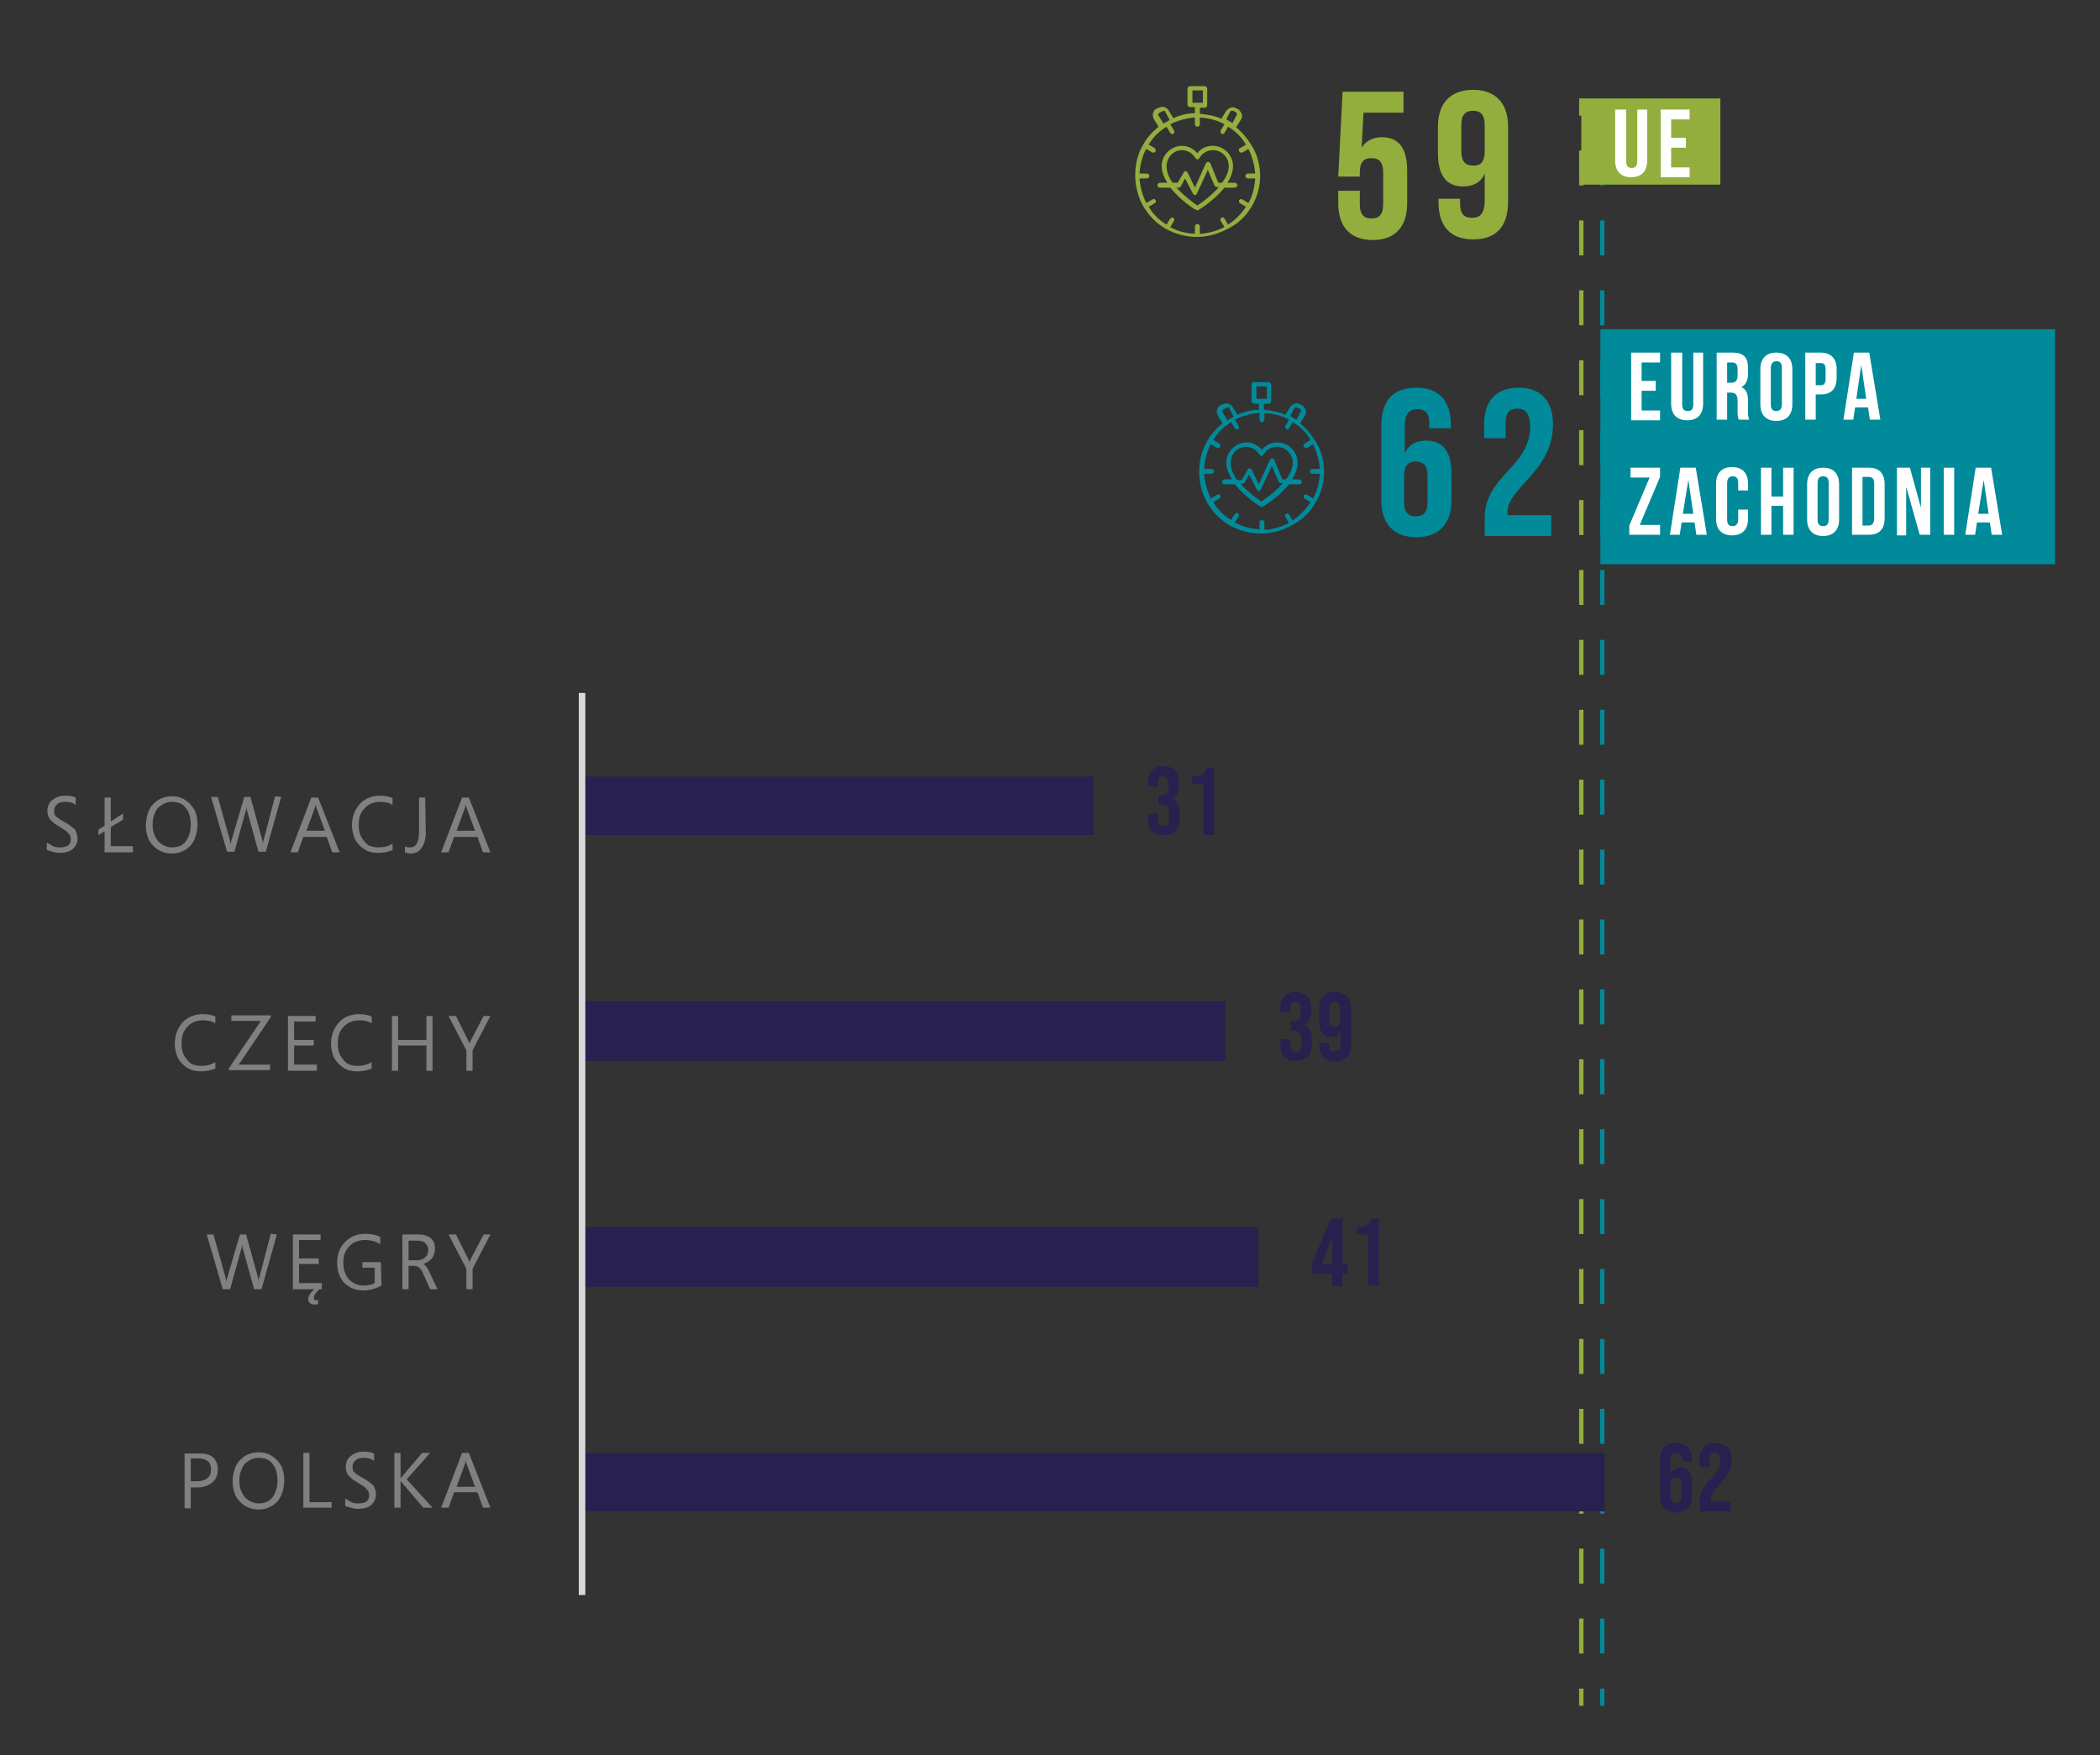 <?xml version="1.0" encoding="utf-8"?>
<!-- Generator: Adobe Illustrator 27.5.0, SVG Export Plug-In . SVG Version: 6.00 Build 0)  -->
<svg version="1.1" id="Warstwa_1" xmlns="http://www.w3.org/2000/svg" xmlns:xlink="http://www.w3.org/1999/xlink" x="0px" y="0px"
	 viewBox="0 0 341.3 285.2" style="enable-background:new 0 0 341.3 285.2;" xml:space="preserve">
<rect x="0" y="0" width="341.3" height="285.2" fill="#333333" stroke="none"/>
<style type="text/css">
	.st0{fill:#94AE3E;}
	.st1{fill:#008A9A;}
	.st2{enable-background:new    ;}
	.st3{fill:none;stroke:#94AE3E;stroke-width:0.708;stroke-miterlimit:10;}
	.st4{fill:none;stroke:#94AE3E;stroke-width:0.708;stroke-miterlimit:10;stroke-dasharray:5.68,5.68;}
	.st5{fill:none;stroke:#008A9A;stroke-width:0.708;stroke-miterlimit:10;}
	.st6{fill:none;stroke:#008A9A;stroke-width:0.708;stroke-miterlimit:10;stroke-dasharray:5.68,5.68;}
	.st7{fill:#FFFFFF;}
	.st8{clip-path:url(#SVGID_00000106863433472049240530000002692680251388284840_);fill:#28204E;}
	
		.st9{clip-path:url(#SVGID_00000018958376615194593820000001266837727381844379_);fill:none;stroke:#D8D9D9;stroke-width:1.061;stroke-linejoin:round;stroke-miterlimit:10;}
	.st10{clip-path:url(#SVGID_00000163045135234003022410000012967090657148443583_);}
	.st11{clip-path:url(#SVGID_00000132077897649902899190000013294543849065188509_);}
	.st12{fill:#28204E;}
	.st13{clip-path:url(#SVGID_00000135661070937020947460000009225157449465493640_);}
	.st14{clip-path:url(#SVGID_00000098925356862075319820000013196825709390181814_);}
	.st15{clip-path:url(#SVGID_00000113314452915442515050000004666687631863235975_);}
	.st16{clip-path:url(#SVGID_00000137849810787454301300000007324214764724034481_);}
	.st17{clip-path:url(#SVGID_00000157293473600193829290000015579985946195656576_);}
	.st18{clip-path:url(#SVGID_00000080186458959189844790000007194116478754662797_);}
	.st19{fill:#7F8080;}
</style>
<g>
	<g>
		<g>
			<path class="st0" d="M203.4,33.6c0.9-1.5,1.4-3.2,1.4-5s-0.5-3.6-1.4-5l0,0l0,0c-0.7-1.1-1.5-2.1-2.5-2.9l0.8-1.3
				c0.2-0.3,0.2-0.6,0.1-0.9c-0.1-0.3-0.3-0.5-0.5-0.7l-0.4-0.2c-0.3-0.2-0.6-0.2-0.9-0.1c-0.3,0.1-0.5,0.3-0.7,0.5l-0.8,1.3
				c-1.1-0.5-2.3-0.7-3.5-0.8v-1h0.8c0.2,0,0.4-0.2,0.4-0.4v-2.7c0-0.2-0.2-0.4-0.4-0.4h-2.4c-0.2,0-0.4,0.2-0.4,0.4V17
				c0,0.2,0.2,0.4,0.4,0.4h0.8v1c-1.2,0-2.4,0.3-3.5,0.8l-0.8-1.3c-0.2-0.3-0.4-0.4-0.7-0.5s-0.6,0-0.9,0.1l-0.4,0.2
				c-0.3,0.1-0.4,0.4-0.5,0.7c-0.1,0.3,0,0.6,0.1,0.9l0.8,1.3c-1,0.8-1.9,1.8-2.5,2.9l0,0l0,0c-0.9,1.5-1.3,3.2-1.3,5s0.5,3.6,1.3,5
				l0,0l0,0c0.9,1.5,2.1,2.8,3.7,3.7l0,0l0,0c1.5,0.8,3.2,1.3,5,1.3s3.5-0.5,5-1.3l0,0l0,0C201.2,36.4,202.5,35.1,203.4,33.6
				L203.4,33.6L203.4,33.6z M193.8,14.7h1.7v2h-1.7V14.7z M199.9,18.2c0.1-0.1,0.1-0.1,0.2-0.2c0.1,0,0.2,0,0.3,0l0.4,0.2
				c0.1,0.1,0.2,0.1,0.2,0.2s0,0.2,0,0.3l-0.7,1.3c-0.2-0.1-0.3-0.2-0.5-0.3l0,0l0,0c-0.2-0.1-0.3-0.2-0.5-0.3L199.9,18.2z
				 M188.3,18.8c-0.1-0.1-0.1-0.2,0-0.3c0-0.1,0.1-0.2,0.2-0.2l0.4-0.2c0.1,0,0.1-0.1,0.2-0.1h0.1c0.1,0,0.2,0.1,0.2,0.2l0.7,1.3
				c-0.2,0.1-0.3,0.2-0.5,0.3l0,0l0,0c-0.2,0.1-0.4,0.2-0.5,0.3L188.3,18.8z M199.6,36.5l-0.6-1c-0.1-0.2-0.3-0.2-0.5-0.1
				c-0.2,0.1-0.2,0.3-0.1,0.5l0.6,1c-1.2,0.6-2.5,1-4,1.1v-1.2c0-0.2-0.2-0.4-0.4-0.4s-0.4,0.2-0.4,0.4V38c-1.4-0.1-2.8-0.4-4-1.1
				l0.6-1c0.1-0.2,0-0.4-0.1-0.5c-0.2-0.1-0.4,0-0.5,0.1l-0.6,1c-1.2-0.7-2.2-1.7-2.9-2.9l1-0.6c0.2-0.1,0.2-0.3,0.1-0.5
				c-0.1-0.2-0.3-0.2-0.5-0.1l-1,0.6c-0.6-1.2-1-2.6-1.1-4h1.2c0.2,0,0.4-0.2,0.4-0.4c0-0.2-0.2-0.4-0.4-0.4h-1.2
				c0.1-1.4,0.4-2.8,1.1-4l1,0.6c0.1,0,0.1,0,0.2,0c0.1,0,0.3-0.1,0.3-0.2c0.1-0.2,0-0.4-0.1-0.5l-1-0.6c0.7-1.2,1.7-2.2,2.9-2.9
				l0.6,1c0.1,0.1,0.2,0.2,0.3,0.2s0.1,0,0.2-0.1c0.2-0.1,0.2-0.3,0.1-0.5l-0.6-1c1.2-0.6,2.5-1,4-1.1v1.1c0,0.2,0.2,0.4,0.4,0.4
				s0.4-0.2,0.4-0.4v-1.1c1.4,0.1,2.8,0.4,4,1.1l-0.6,1c-0.1,0.2,0,0.4,0.1,0.5c0.1,0,0.1,0.1,0.2,0.1c0.1,0,0.3-0.1,0.3-0.2l0.6-1
				c1.2,0.7,2.2,1.7,2.9,2.9l-1,0.6c-0.2,0.1-0.2,0.3-0.1,0.5c0.1,0.1,0.2,0.2,0.3,0.2s0.1,0,0.2,0l1-0.6c0.6,1.2,1,2.6,1.1,4h-1.2
				c-0.2,0-0.4,0.2-0.4,0.4c0,0.2,0.2,0.4,0.4,0.4h1.2c-0.1,1.4-0.4,2.8-1.1,4l-1-0.6c-0.2-0.1-0.4,0-0.5,0.1
				c-0.1,0.2,0,0.4,0.1,0.5l1,0.6C201.8,34.7,200.8,35.7,199.6,36.5z"/>
		</g>
		<g>
			<path class="st0" d="M200.7,29.7h-1.2c0.5-0.8,0.9-1.8,0.9-2.7c0-1.8-1.5-3.3-3.3-3.3c-1,0-1.9,0.4-2.5,1.2
				c-0.6-0.7-1.5-1.2-2.5-1.2c-1.8,0-3.3,1.5-3.3,3.3c0,0.9,0.4,1.8,0.9,2.7h-1.2c-0.2,0-0.4,0.2-0.4,0.4c0,0.2,0.2,0.4,0.4,0.4h1.7
				c1.6,2,4,3.6,4.2,3.6c0.1,0,0.1,0.1,0.2,0.1c0.1,0,0.1,0,0.2-0.1c0.2-0.1,2.6-1.6,4.2-3.6h1.7c0.2,0,0.4-0.2,0.4-0.4
				C201.1,29.9,200.9,29.7,200.7,29.7z M189.6,27c0-1.4,1.1-2.6,2.5-2.6c0.9,0,1.7,0.5,2.2,1.3c0.1,0.1,0.2,0.2,0.3,0.2
				s0.3-0.1,0.3-0.2c0.5-0.8,1.3-1.3,2.2-1.3c1.4,0,2.6,1.1,2.6,2.6c0,0.9-0.4,1.8-1.1,2.7H198l-1.3-3.2c-0.1-0.1-0.2-0.2-0.3-0.2
				c-0.2,0-0.3,0.1-0.4,0.2l-1.8,4L193,28c-0.1-0.1-0.2-0.2-0.3-0.2s-0.3,0.1-0.3,0.2l-1,1.7h-0.8C190,28.9,189.6,28,189.6,27z
				 M194.6,33.4c-0.6-0.4-2.1-1.5-3.4-2.9h0.4c0.1,0,0.3-0.1,0.3-0.2l0.7-1.3l1.3,2.5c0.1,0.1,0.2,0.2,0.3,0.2l0,0
				c0.1,0,0.3-0.1,0.3-0.2l1.8-3.9l1.1,2.6c0.1,0.1,0.2,0.2,0.4,0.2h0.3C196.8,31.9,195.2,33,194.6,33.4z"/>
		</g>
	</g>
</g>
<g>
	<g>
		<g>
			<path class="st1" d="M213.8,81.7c0.9-1.5,1.4-3.2,1.4-5s-0.5-3.6-1.4-5l0,0l0,0c-0.7-1.1-1.5-2.1-2.5-2.9l0.8-1.3
				c0.2-0.3,0.2-0.6,0.1-0.9c-0.1-0.3-0.3-0.5-0.5-0.7l-0.4-0.2c-0.3-0.2-0.6-0.2-0.9-0.1c-0.3,0.1-0.5,0.3-0.7,0.5l-0.8,1.3
				c-1.1-0.5-2.3-0.7-3.5-0.8v-1h0.8c0.2,0,0.4-0.2,0.4-0.4v-2.7c0-0.2-0.2-0.4-0.4-0.4h-2.4c-0.2,0-0.4,0.2-0.4,0.4v2.7
				c0,0.2,0.2,0.4,0.4,0.4h0.8v1c-1.2,0-2.4,0.3-3.5,0.8l-0.8-1.3c-0.2-0.3-0.4-0.4-0.7-0.5s-0.6,0-0.9,0.1l-0.4,0.2
				c-0.3,0.1-0.4,0.4-0.5,0.7c-0.1,0.3,0,0.6,0.1,0.9l0.8,1.3c-1,0.8-1.9,1.8-2.5,2.9l0,0l0,0c-0.9,1.5-1.3,3.2-1.3,5s0.5,3.6,1.3,5
				l0,0l0,0c0.9,1.5,2.1,2.8,3.7,3.7l0,0l0,0c1.5,0.8,3.2,1.3,5,1.3s3.5-0.5,5-1.3l0,0l0,0C211.6,84.5,212.9,83.3,213.8,81.7
				L213.8,81.7L213.8,81.7z M204.2,62.8h1.7v2h-1.7V62.8z M210.3,66.4c0.1-0.1,0.1-0.1,0.2-0.2c0.1,0,0.2,0,0.3,0l0.4,0.2
				c0.1,0.1,0.2,0.1,0.2,0.2s0,0.2,0,0.3l-0.7,1.3c-0.2-0.1-0.3-0.2-0.5-0.3l0,0l0,0c-0.2-0.1-0.3-0.2-0.5-0.3L210.3,66.4z
				 M198.7,67c-0.1-0.1-0.1-0.2,0-0.3c0-0.1,0.1-0.2,0.2-0.2l0.4-0.2c0.1,0,0.1-0.1,0.2-0.1h0.1c0.1,0,0.2,0.1,0.2,0.2l0.7,1.3
				c-0.2,0.1-0.3,0.2-0.5,0.3l0,0l0,0c-0.2,0.1-0.3,0.2-0.5,0.3L198.7,67z M210.1,84.6l-0.6-1c-0.1-0.2-0.3-0.2-0.5-0.1
				s-0.2,0.3-0.1,0.5l0.6,1c-1.2,0.6-2.5,1-4,1.1v-1.2c0-0.2-0.2-0.4-0.4-0.4s-0.4,0.2-0.4,0.4V86c-1.4-0.1-2.8-0.4-4-1.1l0.6-1
				c0.1-0.2,0-0.4-0.1-0.5c-0.2-0.1-0.4,0-0.5,0.1l-0.6,1c-1.2-0.7-2.2-1.7-2.9-2.9l1-0.6c0.2-0.1,0.2-0.3,0.1-0.5
				c-0.1-0.2-0.3-0.2-0.5-0.1l-1,0.6c-0.6-1.2-1-2.6-1.1-4h1.2c0.2,0,0.4-0.2,0.4-0.4c0-0.2-0.2-0.4-0.4-0.4h-1.2
				c0.1-1.4,0.4-2.8,1.1-4l1,0.6c0.1,0,0.1,0,0.2,0c0.1,0,0.3-0.1,0.3-0.2c0.1-0.2,0-0.4-0.1-0.5l-1-0.6c0.7-1.2,1.7-2.2,2.9-2.9
				l0.6,1c0.1,0.1,0.2,0.2,0.3,0.2s0.1,0,0.2-0.1c0.2-0.1,0.2-0.3,0.1-0.5l-0.6-1c1.2-0.6,2.5-1,4-1.1v1.1c0,0.2,0.2,0.4,0.4,0.4
				s0.4-0.2,0.4-0.4v-1.1c1.4,0.1,2.8,0.4,4,1.1l-0.6,1c-0.1,0.2,0,0.4,0.1,0.5c0.1,0,0.1,0.1,0.2,0.1c0.1,0,0.3-0.1,0.3-0.2l0.6-1
				c1.2,0.7,2.2,1.7,2.9,2.9l-1,0.6c-0.2,0.1-0.2,0.3-0.1,0.5c0.1,0.1,0.2,0.2,0.3,0.2s0.1,0,0.2,0l1-0.6c0.6,1.2,1,2.6,1.1,4h-1.2
				c-0.2,0-0.4,0.2-0.4,0.4c0,0.2,0.2,0.4,0.4,0.4h1.2c-0.1,1.4-0.4,2.8-1.1,4l-1-0.6c-0.2-0.1-0.4,0-0.5,0.1
				c-0.1,0.2,0,0.4,0.1,0.5l1,0.6C212.2,82.8,211.2,83.8,210.1,84.6z"/>
		</g>
		<g>
			<path class="st1" d="M211.1,77.9H210c0.5-0.8,0.9-1.8,0.9-2.7c0-1.8-1.5-3.3-3.3-3.3c-1,0-1.9,0.4-2.5,1.2
				c-0.6-0.7-1.5-1.2-2.5-1.2c-1.8,0-3.3,1.5-3.3,3.3c0,0.9,0.4,1.8,0.9,2.7H199c-0.2,0-0.4,0.2-0.4,0.4c0,0.2,0.2,0.4,0.4,0.4h1.7
				c1.6,2,4,3.6,4.2,3.6c0.1,0,0.1,0.1,0.2,0.1c0.1,0,0.1,0,0.2-0.1c0.2-0.1,2.6-1.6,4.2-3.6h1.7c0.2,0,0.4-0.2,0.4-0.4
				C211.5,78,211.3,77.9,211.1,77.9z M200,75.2c0-1.4,1.1-2.6,2.5-2.6c0.9,0,1.7,0.5,2.2,1.3c0.1,0.1,0.2,0.2,0.3,0.2
				s0.3-0.1,0.3-0.2c0.5-0.8,1.3-1.3,2.2-1.3c1.4,0,2.6,1.1,2.6,2.6c0,0.9-0.4,1.8-1.1,2.7h-0.6l-1.3-3.2c-0.1-0.1-0.2-0.2-0.3-0.2
				c-0.2,0-0.3,0.1-0.4,0.2l-1.8,4l-1.2-2.4c-0.1-0.1-0.2-0.2-0.3-0.2s-0.3,0.1-0.3,0.2l-1,1.7H201C200.4,77,200,76.1,200,75.2z
				 M205,81.5c-0.6-0.4-2.1-1.5-3.4-2.9h0.4c0.1,0,0.3-0.1,0.3-0.2l0.7-1.3l1.3,2.5c0.1,0.1,0.2,0.2,0.3,0.2l0,0
				c0.1,0,0.3-0.1,0.3-0.2l1.8-3.9l1.1,2.6c0.1,0.1,0.2,0.2,0.4,0.2h0.3C207.2,80,205.6,81.1,205,81.5z"/>
		</g>
	</g>
</g>
<g class="st2">
	<path class="st0" d="M221,31v2.2c0,1.7,0.7,2.3,1.9,2.3s1.9-0.6,1.9-2.3V28c0-1.7-0.7-2.3-1.9-2.3S221,26.3,221,28v0.7h-3.5
		l0.7-13.8h9.9v3.4h-6.5l-0.3,5.7c0.7-1.1,1.8-1.7,3.3-1.7c2.8,0,4.1,1.9,4.1,5.4V33c0,3.8-1.9,6-5.6,6c-3.7,0-5.6-2.2-5.6-6v-2H221
		z"/>
	<path class="st0" d="M245.1,32.7c0,4-1.8,6.2-5.7,6.2c-3.7,0-5.6-2.2-5.6-6v-0.6h3.5v0.8c0,1.7,0.7,2.3,1.9,2.3
		c1.3,0,2.1-0.6,2.1-2.9v-4.3c-0.6,1.4-1.8,2.1-3.5,2.1c-2.8,0-4.1-1.9-4.1-5.4v-4.3c0-3.8,2-6,5.7-6c3.7,0,5.7,2.2,5.7,6V32.7z
		 M241.3,24.6v-4.3c0-1.7-0.7-2.3-1.9-2.3c-1.2,0-1.9,0.6-1.9,2.3v4.3c0,1.7,0.7,2.3,1.9,2.3C240.6,27,241.3,26.3,241.3,24.6z"/>
</g>
<g>
	<g class="st2">
		<path class="st1" d="M224.5,69.2c0-4,1.8-6.2,5.7-6.2c3.7,0,5.6,2.2,5.6,6v0.6h-3.5v-0.8c0-1.7-0.7-2.3-1.9-2.3
			c-1.3,0-2.1,0.6-2.1,2.9v4.3c0.6-1.4,1.8-2.1,3.5-2.1c2.8,0,4.1,1.9,4.1,5.4v4.3c0,3.8-2,6-5.7,6s-5.7-2.2-5.7-6V69.2z
			 M228.2,77.3v4.3c0,1.7,0.7,2.3,1.9,2.3c1.2,0,1.9-0.6,1.9-2.3v-4.3c0-1.7-0.7-2.3-1.9-2.3C229,75,228.2,75.6,228.2,77.3z"/>
		<path class="st1" d="M246.6,66.4c-1.2,0-1.9,0.6-1.9,2.3v2.5h-3.5V69c0-3.8,1.9-6,5.6-6s5.6,2.2,5.6,6c0,7.5-7.4,10.3-7.4,14.2
			c0,0.2,0,0.3,0,0.5h7.1v3.4h-10.8v-2.9c0-7,7.4-8.2,7.4-15C248.6,67,247.8,66.4,246.6,66.4z"/>
	</g>
</g>
<g>
	<g>
		<line class="st3" x1="257" y1="277.2" x2="257" y2="274.4"/>
		<line class="st4" x1="257" y1="268.7" x2="257" y2="21.6"/>
		<line class="st3" x1="257" y1="18.8" x2="257" y2="16"/>
	</g>
</g>
<g>
	<g>
		<line class="st5" x1="260.4" y1="277.2" x2="260.4" y2="274.4"/>
		<line class="st6" x1="260.4" y1="268.7" x2="260.4" y2="21.6"/>
		<line class="st5" x1="260.4" y1="18.8" x2="260.4" y2="16"/>
	</g>
</g>
<rect x="260.1" y="53.5" class="st1" width="73.9" height="38.2"/>
<g>
	<g class="st2">
		<path class="st7" d="M266.8,61.9h2.3v1.6h-2.3v3.2h3v1.6h-4.7V57.3h4.7v1.6h-3V61.9z"/>
		<path class="st7" d="M273.4,57.3v8.4c0,0.8,0.3,1.1,0.9,1.1s0.9-0.3,0.9-1.1v-8.4h1.6v8.3c0,1.7-0.9,2.7-2.6,2.7
			c-1.7,0-2.6-1-2.6-2.7v-8.3H273.4z"/>
		<path class="st7" d="M282.6,68.2c-0.1-0.3-0.2-0.5-0.2-1.3v-1.7c0-1-0.3-1.4-1.1-1.4h-0.6v4.4H279V57.3h2.6c1.8,0,2.5,0.8,2.5,2.5
			v0.9c0,1.1-0.4,1.9-1.1,2.2c0.9,0.4,1.1,1.2,1.1,2.3v1.7c0,0.5,0,0.9,0.2,1.3H282.6z M280.7,58.9v3.3h0.7c0.6,0,1-0.3,1-1.2V60
			c0-0.8-0.3-1.1-0.9-1.1H280.7z"/>
		<path class="st7" d="M286.1,60c0-1.7,0.9-2.7,2.6-2.7c1.7,0,2.6,1,2.6,2.7v5.7c0,1.7-0.9,2.7-2.6,2.7c-1.7,0-2.6-1-2.6-2.7V60z
			 M287.8,65.7c0,0.8,0.3,1.1,0.9,1.1c0.5,0,0.9-0.3,0.9-1.1v-5.9c0-0.8-0.3-1.1-0.9-1.1c-0.5,0-0.9,0.3-0.9,1.1V65.7z"/>
		<path class="st7" d="M298.5,60v1.4c0,1.7-0.8,2.7-2.6,2.7h-0.8v4.1h-1.7V57.3h2.5C297.6,57.3,298.5,58.3,298.5,60z M295.1,58.9
			v3.7h0.8c0.5,0,0.8-0.2,0.8-1v-1.6c0-0.8-0.3-1-0.8-1H295.1z"/>
		<path class="st7" d="M305.6,68.2h-1.7l-0.3-2h-2.1l-0.3,2h-1.6l1.7-10.9h2.5L305.6,68.2z M301.7,64.8h1.6l-0.8-5.5L301.7,64.8z"/>
	</g>
	<g class="st2">
		<path class="st7" d="M269.8,76v1.5l-3.3,7.8h3.3v1.6h-5v-1.5l3.3-7.8H265V76H269.8z"/>
		<path class="st7" d="M277.4,86.9h-1.7l-0.3-2h-2.1l-0.3,2h-1.6l1.7-10.9h2.5L277.4,86.9z M273.5,83.5h1.7l-0.8-5.5L273.5,83.5z"/>
		<path class="st7" d="M284.1,82.9v1.4c0,1.7-0.9,2.7-2.6,2.7s-2.6-1-2.6-2.7v-5.7c0-1.7,0.9-2.7,2.6-2.7s2.6,1,2.6,2.7v1.1h-1.6
			v-1.2c0-0.8-0.3-1.1-0.9-1.1c-0.5,0-0.9,0.3-0.9,1.1v5.9c0,0.8,0.3,1.1,0.9,1.1c0.5,0,0.9-0.3,0.9-1.1v-1.6H284.1z"/>
		<path class="st7" d="M287.9,86.9h-1.7V76h1.7v4.7h1.9V76h1.7v10.9h-1.7v-4.7h-1.9V86.9z"/>
		<path class="st7" d="M293.7,78.7c0-1.7,0.9-2.7,2.6-2.7c1.7,0,2.6,1,2.6,2.7v5.7c0,1.7-0.9,2.7-2.6,2.7c-1.7,0-2.6-1-2.6-2.7V78.7
			z M295.4,84.4c0,0.8,0.3,1.1,0.9,1.1s0.9-0.3,0.9-1.1v-5.9c0-0.8-0.3-1.1-0.9-1.1s-0.9,0.3-0.9,1.1V84.4z"/>
		<path class="st7" d="M301,76h2.7c1.7,0,2.6,0.9,2.6,2.7v5.5c0,1.7-0.8,2.7-2.6,2.7H301V76z M302.7,77.6v7.8h1
			c0.5,0,0.9-0.3,0.9-1.1v-5.7c0-0.8-0.3-1.1-0.9-1.1H302.7z"/>
		<path class="st7" d="M309.8,79.1v7.9h-1.5V76h2.1l1.8,6.5V76h1.5v10.9H312L309.8,79.1z"/>
		<path class="st7" d="M315.9,76h1.7v10.9h-1.7V76z"/>
		<path class="st7" d="M325.4,86.9h-1.7l-0.3-2h-2.1l-0.3,2h-1.6l1.7-10.9h2.5L325.4,86.9z M321.5,83.5h1.7l-0.8-5.5L321.5,83.5z"/>
	</g>
</g>
<g>
	<g>
		<g>
			<defs>
				<rect id="SVGID_1_" x="94.5" y="112.6" width="215.6" height="147.6"/>
			</defs>
			<clipPath id="SVGID_00000142867159364014134510000005761866674775168154_">
				<use xlink:href="#SVGID_1_"  style="overflow:visible;"/>
			</clipPath>
			<path style="clip-path:url(#SVGID_00000142867159364014134510000005761866674775168154_);fill:#28204E;" d="M260.9,245.6H94.6
				v-9.5h166.2v9.5H260.9z M204.5,209.1H94.6v-9.7h109.9V209.1L204.5,209.1z M199.2,172.4H94.6v-9.7h104.6V172.4L199.2,172.4z
				 M177.7,135.7h-83v-9.5h83V135.7L177.7,135.7z"/>
		</g>
	</g>
	<g>
		<g>
			<defs>
				<rect id="SVGID_00000134936046043491138240000007335351935074670526_" x="3.4" y="97.2" width="321.2" height="177.4"/>
			</defs>
			<clipPath id="SVGID_00000036227954506089451480000008686906592256583099_">
				<use xlink:href="#SVGID_00000134936046043491138240000007335351935074670526_"  style="overflow:visible;"/>
			</clipPath>
			
				<line style="clip-path:url(#SVGID_00000036227954506089451480000008686906592256583099_);fill:none;stroke:#D8D9D9;stroke-width:1.061;stroke-linejoin:round;stroke-miterlimit:10;" x1="94.6" y1="259.2" x2="94.6" y2="112.6"/>
		</g>
	</g>
	<g>
		<g>
			<defs>
				<rect id="SVGID_00000120519545006001002080000002313978237194868922_" x="3.4" y="97.2" width="321.2" height="177.4"/>
			</defs>
			<clipPath id="SVGID_00000054965432027379269610000011247207684179075997_">
				<use xlink:href="#SVGID_00000120519545006001002080000002313978237194868922_"  style="overflow:visible;"/>
			</clipPath>
			<g style="clip-path:url(#SVGID_00000054965432027379269610000011247207684179075997_);">
				<g>
					<defs>
						<rect id="SVGID_00000043438616888533659250000005778494758972038046_" x="3.4" y="97.2" width="321.1" height="177.5"/>
					</defs>
					<clipPath id="SVGID_00000068658648715722337450000006527862605638573466_">
						<use xlink:href="#SVGID_00000043438616888533659250000005778494758972038046_"  style="overflow:visible;"/>
					</clipPath>
					<g style="clip-path:url(#SVGID_00000068658648715722337450000006527862605638573466_);">
						<g class="st2">
							<path class="st12" d="M269.8,243v-5.7c0-1.8,0.8-2.8,2.6-2.8c1.7,0,2.6,1,2.6,2.8v0.2h-1.6v-0.3c0-0.8-0.3-1.1-0.9-1.1
								c-0.6,0-1,0.3-1,1.3v2.1h0c0.3-0.6,0.8-1,1.6-1c1.3,0,1.9,0.9,1.9,2.5v2c0,1.8-0.9,2.8-2.6,2.8S269.8,244.7,269.8,243z
								 M273.3,243.1v-1.9c0-0.7-0.3-1.1-0.9-1.1s-0.9,0.3-0.9,1.1v1.9c0,0.7,0.3,1.1,0.9,1.1S273.3,243.8,273.3,243.1z"/>
						</g>
						<g class="st2">
							<path class="st12" d="M276.2,244.4c0-1.6,0.4-2.5,1.7-3.9c1.3-1.4,1.7-2.2,1.7-3.2c0-1-0.3-1.2-0.9-1.2s-0.9,0.3-0.9,1.1v1.2
								h-1.6v-1.1c0-1.8,0.9-2.8,2.6-2.8s2.6,1,2.6,2.8c0,1.3-0.5,2.5-2.1,4.1c-1,1.1-1.3,1.6-1.3,2.4v0.2h3.3v1.6h-5V244.4z"/>
						</g>
					</g>
				</g>
			</g>
		</g>
	</g>
	<g>
		<g>
			<defs>
				<rect id="SVGID_00000069390103013405997890000006051885320700942258_" x="3.4" y="97.2" width="321.2" height="177.4"/>
			</defs>
			<clipPath id="SVGID_00000114757561429207208950000008381100247154357646_">
				<use xlink:href="#SVGID_00000069390103013405997890000006051885320700942258_"  style="overflow:visible;"/>
			</clipPath>
			<g style="clip-path:url(#SVGID_00000114757561429207208950000008381100247154357646_);">
				<g>
					<defs>
						<rect id="SVGID_00000088111671633769927450000008342410944059068090_" x="3.4" y="97.2" width="321.1" height="177.5"/>
					</defs>
					<clipPath id="SVGID_00000181779287619662021330000017670657768935329709_">
						<use xlink:href="#SVGID_00000088111671633769927450000008342410944059068090_"  style="overflow:visible;"/>
					</clipPath>
					<g style="clip-path:url(#SVGID_00000181779287619662021330000017670657768935329709_);">
						<g class="st2">
							<path class="st12" d="M216.5,207h-3.3v-1.6l3.1-7.4h1.9v7.4h0.8v1.6h-0.8v2h-1.7V207z M216.5,205.4v-4.3h0l-1.7,4.3H216.5z"
								/>
						</g>
						<g class="st2">
							<path class="st12" d="M222.3,200.6h-1.8v-1.2c1.5,0,2-0.3,2.4-1.4h1.2v10.9h-1.7V200.6z"/>
						</g>
					</g>
				</g>
			</g>
		</g>
	</g>
	<g>
		<g>
			<defs>
				<rect id="SVGID_00000020363383640072922340000014264946121430558106_" x="3.4" y="97.2" width="321.2" height="177.4"/>
			</defs>
			<clipPath id="SVGID_00000090281950916812297050000010041078696806800561_">
				<use xlink:href="#SVGID_00000020363383640072922340000014264946121430558106_"  style="overflow:visible;"/>
			</clipPath>
			<g style="clip-path:url(#SVGID_00000090281950916812297050000010041078696806800561_);">
				<g>
					<defs>
						<rect id="SVGID_00000181801148641506776020000017955887281810678457_" x="3.4" y="97.2" width="321.1" height="177.5"/>
					</defs>
					<clipPath id="SVGID_00000040555669662376580270000004493322586650702782_">
						<use xlink:href="#SVGID_00000181801148641506776020000017955887281810678457_"  style="overflow:visible;"/>
					</clipPath>
					<g style="clip-path:url(#SVGID_00000040555669662376580270000004493322586650702782_);">
						<g class="st2">
							<path class="st12" d="M208.1,169.8v-0.9h1.6v1c0,0.8,0.3,1.1,0.9,1.1s0.9-0.3,0.9-1.2v-0.9c0-1-0.3-1.4-1.1-1.4h-0.6v-1.6
								h0.6c0.6,0,1-0.3,1-1.2v-0.8c0-0.8-0.4-1.1-0.9-1.1s-0.8,0.3-0.8,1v0.7h-1.6v-0.6c0-1.8,0.9-2.7,2.5-2.7s2.5,1,2.5,2.7v0.4
								c0,1.2-0.4,1.9-1.2,2.2v0c0.9,0.3,1.3,1.1,1.3,2.2v1c0,1.8-0.9,2.7-2.6,2.7S208.1,171.5,208.1,169.8z"/>
						</g>
						<g class="st2">
							<path class="st12" d="M214.4,169.7v-0.2h1.6v0.3c0,0.8,0.3,1.1,0.9,1.1c0.6,0,1-0.3,1-1.3v-2.1h0c-0.3,0.6-0.8,1-1.6,1
								c-1.3,0-1.9-0.9-1.9-2.5v-2c0-1.8,0.9-2.8,2.6-2.8s2.6,1,2.6,2.8v5.7c0,1.8-0.8,2.8-2.6,2.8
								C215.3,172.5,214.4,171.5,214.4,169.7z M217.8,165.8v-1.9c0-0.7-0.3-1.1-0.9-1.1s-0.9,0.3-0.9,1.1v1.9c0,0.7,0.3,1.1,0.9,1.1
								S217.8,166.5,217.8,165.8z"/>
						</g>
					</g>
				</g>
			</g>
		</g>
	</g>
	<g>
		<g>
			<defs>
				<rect id="SVGID_00000082348291844545765240000018302833488612025748_" x="3.4" y="97.2" width="321.2" height="177.4"/>
			</defs>
			<clipPath id="SVGID_00000043426163804654923110000011913993604229795494_">
				<use xlink:href="#SVGID_00000082348291844545765240000018302833488612025748_"  style="overflow:visible;"/>
			</clipPath>
			<g style="clip-path:url(#SVGID_00000043426163804654923110000011913993604229795494_);">
				<g>
					<defs>
						<rect id="SVGID_00000101084258107462895190000009565844657384375460_" x="3.4" y="97.2" width="321.1" height="177.5"/>
					</defs>
					<clipPath id="SVGID_00000129207210610650517550000013286781210269792152_">
						<use xlink:href="#SVGID_00000101084258107462895190000009565844657384375460_"  style="overflow:visible;"/>
					</clipPath>
					<g style="clip-path:url(#SVGID_00000129207210610650517550000013286781210269792152_);">
						<g class="st2">
							<path class="st12" d="M186.6,133.1v-0.9h1.6v1c0,0.8,0.3,1.1,0.9,1.1s0.9-0.3,0.9-1.2v-0.9c0-1-0.3-1.4-1.1-1.4h-0.6v-1.6
								h0.6c0.6,0,1-0.3,1-1.2v-0.8c0-0.8-0.4-1.1-0.9-1.1s-0.8,0.3-0.8,1v0.7h-1.6v-0.6c0-1.8,0.9-2.7,2.5-2.7s2.5,1,2.5,2.7v0.4
								c0,1.2-0.4,1.9-1.2,2.2v0c0.9,0.3,1.3,1.1,1.3,2.2v1c0,1.8-0.9,2.7-2.6,2.7S186.6,134.9,186.6,133.1z"/>
						</g>
						<g class="st2">
							<path class="st12" d="M195.5,127.4h-1.8v-1.2c1.5,0,2-0.3,2.4-1.4h1.2v10.9h-1.7V127.4z"/>
						</g>
					</g>
				</g>
			</g>
		</g>
	</g>
	<g>
		<g>
			<defs>
				<rect id="SVGID_00000130609903944511076900000014870992164435503282_" x="3.4" y="97.2" width="321.2" height="177.4"/>
			</defs>
			<clipPath id="SVGID_00000147932076259315176390000017076681210759964858_">
				<use xlink:href="#SVGID_00000130609903944511076900000014870992164435503282_"  style="overflow:visible;"/>
			</clipPath>
		</g>
	</g>
	<g>
		<g>
			<defs>
				<rect id="SVGID_00000012446465013724572640000009726279457230494096_" x="3.4" y="97.2" width="321.2" height="177.4"/>
			</defs>
			<clipPath id="SVGID_00000103946409588113452520000013460550305180936344_">
				<use xlink:href="#SVGID_00000012446465013724572640000009726279457230494096_"  style="overflow:visible;"/>
			</clipPath>
		</g>
	</g>
	<g>
		<g>
			<defs>
				<rect id="SVGID_00000098219652546271538310000000135456310192553355_" x="3.4" y="97.2" width="321.2" height="177.4"/>
			</defs>
			<clipPath id="SVGID_00000030459740715286062820000000936134186088069797_">
				<use xlink:href="#SVGID_00000098219652546271538310000000135456310192553355_"  style="overflow:visible;"/>
			</clipPath>
		</g>
	</g>
	<g>
		<g>
			<defs>
				<rect id="SVGID_00000063603620860955154320000000537046585135535021_" x="3.4" y="97.2" width="321.2" height="177.4"/>
			</defs>
			<clipPath id="SVGID_00000083089044450834742280000010991296934548592777_">
				<use xlink:href="#SVGID_00000063603620860955154320000000537046585135535021_"  style="overflow:visible;"/>
			</clipPath>
		</g>
	</g>
</g>
<rect x="257" y="16" class="st0" width="22.6" height="14"/>
<g class="st2">
	<path class="st7" d="M264.3,17.8v8.4c0,0.8,0.3,1.1,0.9,1.1c0.5,0,0.9-0.3,0.9-1.1v-8.4h1.6v8.3c0,1.7-0.9,2.7-2.6,2.7
		c-1.7,0-2.6-1-2.6-2.7v-8.3H264.3z"/>
	<path class="st7" d="M271.6,22.4h2.4v1.6h-2.4v3.2h3v1.6h-4.7V17.8h4.7v1.6h-3V22.4z"/>
</g>
<g>
	<path class="st19" d="M35.4,238.8c0,0.9-0.3,1.6-0.9,2.1c-0.6,0.5-1.4,0.8-2.3,0.8H31v3.4h-1v-8.9h2.5c1,0,1.7,0.2,2.2,0.7
		C35.1,237.3,35.4,237.9,35.4,238.8z M34.3,238.8c0-1.2-0.7-1.8-2.1-1.8H31v3.7h1.1c0.7,0,1.3-0.2,1.6-0.5
		C34.1,239.9,34.3,239.4,34.3,238.8z"/>
	<path class="st19" d="M46.2,240.5c0,1-0.2,1.8-0.5,2.5s-0.8,1.3-1.5,1.7c-0.6,0.4-1.4,0.6-2.2,0.6s-1.5-0.2-2.2-0.6
		c-0.6-0.4-1.1-0.9-1.5-1.6c-0.3-0.7-0.5-1.5-0.5-2.3c0-0.9,0.2-1.8,0.5-2.5s0.9-1.3,1.5-1.7c0.7-0.4,1.4-0.6,2.3-0.6
		c0.8,0,1.5,0.2,2.1,0.6c0.6,0.4,1.1,0.9,1.5,1.6C46,238.8,46.2,239.6,46.2,240.5z M45.1,240.6c0-1.2-0.3-2.1-0.8-2.7
		c-0.5-0.7-1.3-1-2.3-1c-0.6,0-1.2,0.2-1.6,0.5c-0.5,0.3-0.9,0.7-1.1,1.3c-0.3,0.6-0.4,1.2-0.4,1.9s0.1,1.3,0.4,1.9
		c0.3,0.6,0.6,1,1.1,1.3s1,0.5,1.6,0.5c1,0,1.8-0.3,2.3-1S45.1,241.7,45.1,240.6z"/>
	<path class="st19" d="M53.9,245h-4.6v-8.9h1v8h3.6V245z"/>
	<path class="st19" d="M61.1,242.8c0,0.8-0.3,1.3-0.8,1.8c-0.5,0.4-1.3,0.6-2.2,0.6c-0.3,0-0.7-0.1-1.1-0.2
		c-0.4-0.1-0.7-0.2-0.9-0.3v-1.2c0.3,0.2,0.6,0.4,1,0.6c0.4,0.2,0.8,0.2,1.2,0.2c1.1,0,1.7-0.4,1.7-1.3c0-0.4-0.1-0.7-0.4-1
		c-0.2-0.3-0.7-0.6-1.5-1.1c-0.7-0.4-1.2-0.8-1.5-1.2s-0.4-0.8-0.4-1.4c0-0.7,0.3-1.3,0.8-1.7s1.2-0.7,2-0.7s1.4,0.1,1.8,0.3v1.2
		c-0.5-0.4-1.1-0.5-1.8-0.5c-0.5,0-0.9,0.1-1.2,0.4c-0.3,0.2-0.5,0.6-0.5,1c0,0.3,0,0.5,0.1,0.7s0.3,0.4,0.5,0.5
		c0.2,0.2,0.6,0.4,1.1,0.7c0.8,0.4,1.3,0.9,1.7,1.2C60.9,241.8,61.1,242.3,61.1,242.8z"/>
	<path class="st19" d="M70.3,245h-1.5l-3.5-4.1c-0.1-0.1-0.2-0.2-0.2-0.3l0,0v4.4h-1v-8.9h1v4.2l0,0l0.2-0.3l3.3-3.9h1.3l-3.8,4.3
		L70.3,245z"/>
	<path class="st19" d="M79.7,245h-1.2l-0.9-2.5h-3.8l-0.9,2.5h-1.2l3.4-8.9h1.1L79.7,245z M77.2,241.6l-1.4-3.8
		c0-0.1-0.1-0.3-0.1-0.6l0,0c0,0.3-0.1,0.5-0.1,0.6l-1.4,3.8H77.2z"/>
</g>
<g>
	<path class="st19" d="M45,200.6l-2.5,8.9h-1.2l-1.8-6.5c-0.1-0.2-0.1-0.5-0.1-0.9l0,0c0,0.3-0.1,0.6-0.2,0.9l-1.8,6.5h-1.2
		l-2.6-8.9h1.1l1.9,6.8c0.1,0.3,0.1,0.6,0.2,0.9l0,0c0-0.3,0.1-0.6,0.2-0.9l2-6.8h1l1.9,6.9c0.1,0.3,0.1,0.5,0.1,0.8l0,0
		c0-0.2,0.1-0.5,0.2-0.9l1.8-6.9L45,200.6L45,200.6z"/>
	<path class="st19" d="M52.3,209.5h-4.7v-8.9h4.5v0.9h-3.5v3h3.2v0.9h-3.2v3.1h3.7V209.5z M51.9,209.5c-0.6,0.6-0.9,1-0.9,1.4
		c0,0.3,0.1,0.4,0.4,0.4c0.1,0,0.2,0,0.3-0.1v0.7c-0.1,0-0.3,0.1-0.5,0.1c-0.3,0-0.6-0.1-0.8-0.2c-0.2-0.2-0.3-0.4-0.3-0.7
		c0-0.5,0.3-1,1-1.6L51.9,209.5L51.9,209.5z"/>
	<path class="st19" d="M62,208.9c-0.9,0.5-1.9,0.8-3,0.8c-0.8,0-1.6-0.2-2.2-0.6c-0.7-0.4-1.2-0.9-1.5-1.6c-0.4-0.7-0.5-1.5-0.5-2.3
		c0-1.4,0.4-2.5,1.3-3.4c0.9-0.9,2-1.3,3.3-1.3c1,0,1.8,0.2,2.4,0.5v1.2c-0.7-0.5-1.6-0.7-2.6-0.7c-0.7,0-1.2,0.2-1.8,0.5
		c-0.5,0.3-0.9,0.8-1.2,1.3c-0.3,0.6-0.4,1.2-0.4,1.9c0,1.1,0.3,2,0.9,2.7c0.6,0.6,1.4,1,2.4,1c0.7,0,1.3-0.1,1.8-0.4V206h-2v-0.9h3
		L62,208.9L62,208.9z"/>
	<path class="st19" d="M71.1,209.5h-1.2l-1.2-2.7c-0.3-0.7-0.8-1.1-1.4-1.1h-0.9v3.8h-1v-8.9H68c0.8,0,1.5,0.2,2,0.6
		c0.5,0.4,0.7,1,0.7,1.7c0,0.6-0.2,1.2-0.5,1.6c-0.4,0.4-0.8,0.7-1.4,0.9l0,0c0.3,0.1,0.6,0.5,0.9,1.1L71.1,209.5z M69.6,203.1
		c0-0.5-0.2-0.8-0.5-1.1s-0.8-0.4-1.3-0.4h-1.4v3.2h1.4c0.6,0,1-0.2,1.3-0.5C69.5,204,69.6,203.6,69.6,203.1z"/>
	<path class="st19" d="M79.7,200.6l-2.9,5.6v3.3h-1v-3.3l-2.9-5.6h1.2l2,4l0.2,0.5l0,0c0-0.1,0.1-0.3,0.2-0.5l2.1-4H79.7z"/>
</g>
<g>
	<path class="st19" d="M35.1,173.6c-0.7,0.3-1.5,0.5-2.5,0.5c-0.8,0-1.6-0.2-2.2-0.6c-0.6-0.4-1.1-0.9-1.5-1.6
		c-0.3-0.7-0.5-1.5-0.5-2.3c0-0.9,0.2-1.7,0.6-2.5c0.4-0.7,0.9-1.3,1.6-1.7s1.5-0.6,2.3-0.6s1.5,0.1,2.1,0.4v1.1
		c-0.6-0.4-1.3-0.5-2.1-0.5c-0.7,0-1.3,0.2-1.8,0.5s-0.9,0.8-1.2,1.3c-0.3,0.6-0.4,1.2-0.4,2c0,0.7,0.1,1.3,0.4,1.9
		c0.3,0.5,0.7,1,1.1,1.3c0.5,0.3,1.1,0.4,1.7,0.4c0.9,0,1.7-0.2,2.3-0.6v1H35.1z"/>
	<path class="st19" d="M44,165.3l-5.2,7.7h5.1v0.9h-6.7v-0.3l5.2-7.7h-4.8V165H44V165.3z"/>
	<path class="st19" d="M51.5,174h-4.7v-8.9h4.5v0.9h-3.5v3H51v0.9h-3.2v3.1h3.7V174z"/>
	<path class="st19" d="M60.5,173.6c-0.7,0.3-1.5,0.5-2.5,0.5c-0.8,0-1.6-0.2-2.2-0.6c-0.6-0.4-1.1-0.9-1.5-1.6
		c-0.3-0.7-0.5-1.5-0.5-2.3c0-0.9,0.2-1.7,0.6-2.5c0.4-0.7,0.9-1.3,1.6-1.7s1.5-0.6,2.3-0.6s1.5,0.1,2.1,0.4v1.1
		c-0.6-0.4-1.3-0.5-2.1-0.5c-0.7,0-1.3,0.2-1.8,0.5s-0.9,0.8-1.2,1.3c-0.3,0.6-0.4,1.2-0.4,2c0,0.7,0.1,1.3,0.4,1.9
		c0.3,0.5,0.7,1,1.1,1.3c0.5,0.3,1.1,0.4,1.7,0.4c0.9,0,1.7-0.2,2.3-0.6v1H60.5z"/>
	<path class="st19" d="M70.3,174h-1v-4.1h-4.6v4.1h-1v-8.9h1v3.9h4.6v-3.9h1V174z"/>
	<path class="st19" d="M79.7,165.1l-2.9,5.6v3.3h-1v-3.3l-2.9-5.6h1.2l2,4l0.2,0.5l0,0c0-0.1,0.1-0.3,0.2-0.5l2.1-4H79.7z"/>
</g>
<g>
	<path class="st19" d="M12.6,136.2c0,0.8-0.3,1.3-0.8,1.8c-0.5,0.4-1.3,0.6-2.2,0.6c-0.3,0-0.7-0.1-1.1-0.2
		c-0.4-0.1-0.7-0.2-0.9-0.3v-1.2c0.3,0.2,0.6,0.4,1,0.6c0.4,0.2,0.8,0.2,1.2,0.2c1.1,0,1.7-0.4,1.7-1.3c0-0.4-0.1-0.7-0.4-1
		c-0.2-0.3-0.7-0.6-1.5-1.1c-0.7-0.4-1.2-0.8-1.5-1.2s-0.4-0.8-0.4-1.4c0-0.7,0.3-1.3,0.8-1.7s1.2-0.7,2-0.7s1.4,0.1,1.8,0.3v1.2
		c-0.5-0.4-1.1-0.5-1.8-0.5c-0.5,0-0.9,0.1-1.2,0.4c-0.3,0.2-0.5,0.6-0.5,1c0,0.3,0,0.5,0.1,0.7s0.3,0.4,0.5,0.5
		c0.2,0.2,0.6,0.4,1.1,0.7c0.8,0.4,1.3,0.9,1.7,1.2C12.4,135.3,12.6,135.7,12.6,136.2z"/>
	<path class="st19" d="M21.6,138.5H17v-3.4l-1,0.6v-0.9l1-0.6v-4.6h1v3.9l2-1.3v1l-2,1.2v3.1h3.6V138.5z"/>
	<path class="st19" d="M32.1,133.9c0,0.9-0.2,1.8-0.5,2.5s-0.8,1.3-1.5,1.7c-0.6,0.4-1.4,0.6-2.2,0.6c-0.8,0-1.5-0.2-2.2-0.6
		c-0.6-0.4-1.1-0.9-1.5-1.6c-0.3-0.7-0.5-1.5-0.5-2.3c0-0.9,0.2-1.8,0.5-2.5s0.9-1.3,1.5-1.7c0.7-0.4,1.4-0.6,2.3-0.6
		c0.8,0,1.5,0.2,2.1,0.6c0.6,0.4,1.1,0.9,1.5,1.6C31.9,132.2,32.1,133,32.1,133.9z M31,134c0-1.2-0.3-2.1-0.8-2.7
		c-0.5-0.7-1.3-1-2.3-1c-0.6,0-1.2,0.2-1.6,0.5c-0.5,0.3-0.9,0.7-1.1,1.3c-0.3,0.6-0.4,1.2-0.4,1.9s0.1,1.3,0.4,1.9
		c0.3,0.6,0.6,1,1.1,1.3s1,0.5,1.6,0.5c1,0,1.8-0.3,2.3-1S31,135.2,31,134z"/>
	<path class="st19" d="M45.7,129.5l-2.5,8.9H42l-1.8-6.5c-0.1-0.2-0.1-0.5-0.1-0.9l0,0c0,0.3-0.1,0.6-0.2,0.9l-1.8,6.5h-1.2
		l-2.6-8.9h1.1l1.9,6.8c0.1,0.3,0.1,0.6,0.2,0.9l0,0c0-0.3,0.1-0.6,0.2-0.9l2-6.8h1l1.9,6.9c0.1,0.3,0.1,0.5,0.1,0.8l0,0
		c0-0.2,0.1-0.5,0.2-0.9l1.8-6.9L45.7,129.5L45.7,129.5z"/>
	<path class="st19" d="M55.2,138.5H54l-0.9-2.5h-3.8l-0.9,2.5h-1.2l3.4-8.9h1.1L55.2,138.5z M52.8,135l-1.4-3.8
		c0-0.1-0.1-0.3-0.1-0.6l0,0c0,0.3-0.1,0.5-0.1,0.6l-1.4,3.8H52.8z"/>
	<path class="st19" d="M63.9,138.1c-0.7,0.3-1.5,0.5-2.5,0.5c-0.8,0-1.6-0.2-2.2-0.6c-0.6-0.4-1.1-0.9-1.5-1.6
		c-0.3-0.7-0.5-1.5-0.5-2.3c0-0.9,0.2-1.7,0.6-2.5c0.4-0.7,0.9-1.3,1.6-1.7s1.5-0.6,2.3-0.6s1.5,0.1,2.1,0.4v1.1
		c-0.6-0.4-1.3-0.5-2.1-0.5c-0.7,0-1.3,0.2-1.8,0.5s-0.9,0.8-1.2,1.3c-0.3,0.6-0.4,1.2-0.4,2c0,0.7,0.1,1.3,0.4,1.9
		c0.3,0.5,0.7,1,1.1,1.3c0.5,0.3,1.1,0.4,1.7,0.4c0.9,0,1.7-0.2,2.3-0.6v1H63.9z"/>
	<path class="st19" d="M69.2,135.3c0,1-0.2,1.8-0.7,2.5c-0.4,0.6-1,0.9-1.8,0.9c-0.3,0-0.6-0.1-0.9-0.2v-1c0.2,0.2,0.5,0.2,0.9,0.2
		c0.9,0,1.4-0.8,1.4-2.4v-5.7h1L69.2,135.3L69.2,135.3z"/>
	<path class="st19" d="M79.7,138.5h-1.2l-0.9-2.5h-3.8l-0.9,2.5h-1.2l3.4-8.9h1.1L79.7,138.5z M77.2,135l-1.4-3.8
		c0-0.1-0.1-0.3-0.1-0.6l0,0c0,0.3-0.1,0.5-0.1,0.6l-1.4,3.8H77.2z"/>
</g>
</svg>
